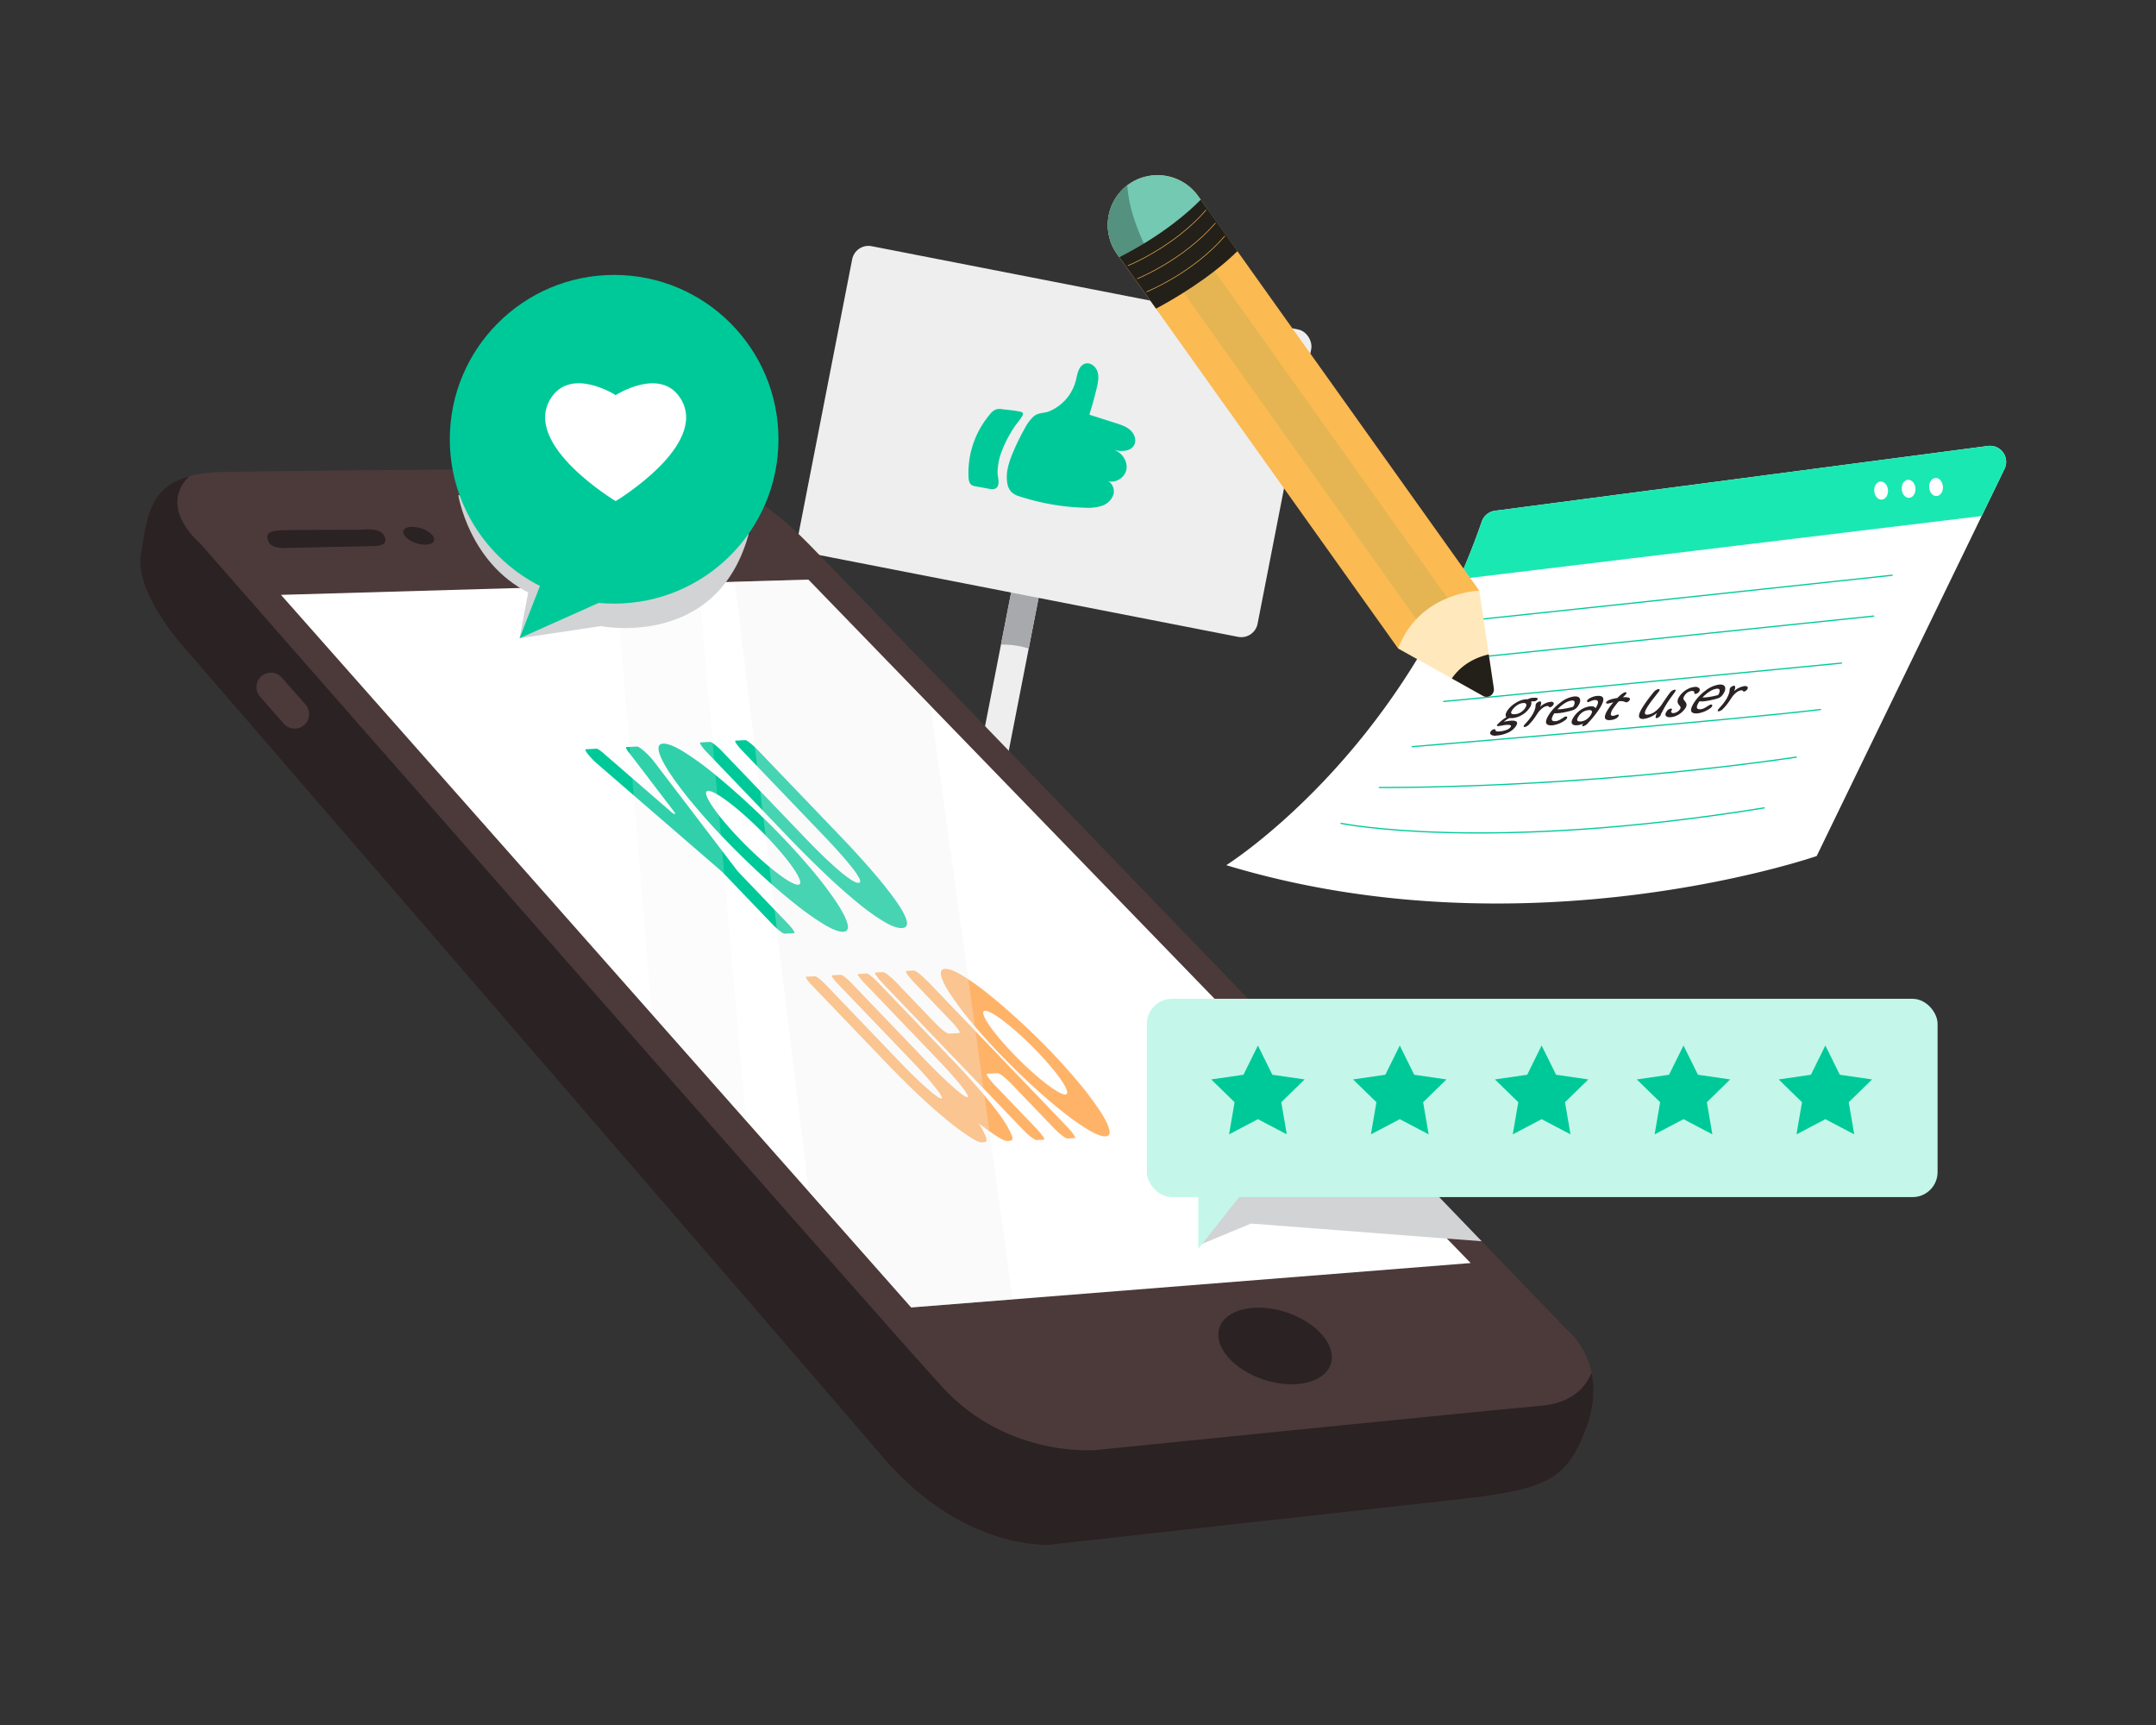 <svg xmlns="http://www.w3.org/2000/svg" viewBox="0 0 1000 800"><rect x="0" y="0" width="1000" height="800" fill="#333333" stroke="none"/><title>how-youwho-revew-alt</title><g style="isolation:isolate"><g id="a9ef2791-fac5-4ea0-8d04-8c01a83385a6" data-name="OBJECTS"><rect x="465.83" y="183.05" width="12.98" height="216.95" transform="translate(64.65 -85.14) rotate(11.05)" style="fill:#eee"/><path d="M485,192.7,464.26,298.94a41.82,41.82,0,0,1,12.87,1.81l20.2-103.4Z" style="fill:#a7a9ac"/><rect x="380.79" y="132.15" width="216.95" height="145.25" rx="7.71" transform="translate(48.33 -89.99) rotate(11.05)" style="fill:#eee"/><path d="M493.81,185.83c.2-.21.39-.41.57-.62a21.35,21.35,0,0,0,4.74-9.22c.61-2.61,1.19-6.5,4.24-7.36,2.41-.67,4.91,1.33,5.67,3.7s.27,4.95-.29,7.38q-1.49,6.38-3.48,12.6l12.34,3.94c2.39.76,4.86,1.57,6.71,3.27s2.91,4.53,1.78,6.78c-1.56,3.12-6,3.24-9.37,2.38,3.81,1.21,6.55,5.43,5.67,9.33s-5.66,6.53-9.28,4.82c2.58.64,4,3.76,3.37,6.34a8.33,8.33,0,0,1-5.42,5.42,21.52,21.52,0,0,1-7.88.87,106.57,106.57,0,0,1-30-5.16,9.85,9.85,0,0,1-4-2.05,7.74,7.74,0,0,1-2-4.36c-.8-4.8.81-9.67,2.7-14.16a106.16,106.16,0,0,1,5.49-11.18,19.65,19.65,0,0,1,4-5.38c2.29-2,4.92-1.38,7.51-2.51A21.47,21.47,0,0,0,493.81,185.83Z" style="fill:#00c999"/><path d="M463,221.73c.22,1.75.31,3.61-.86,4.56-.94.76-2.31.59-3.51.37l-6.05-1.1a4.7,4.7,0,0,1-1.95-.65c-1.11-.79-1.34-2.32-1.41-3.67a42,42,0,0,1,10-29.18,6.52,6.52,0,0,1,2.95-2.26,7.08,7.08,0,0,1,2.9,0c2.34.3,4.75.47,7.07.92,1.52.29,3,.36,2,2.21s-2.85,3.72-4.07,5.69a58.08,58.08,0,0,0-5.77,11.53,28.38,28.38,0,0,0-1.61,8.75A23.14,23.14,0,0,0,463,221.73Z" style="fill:#00c999"/><path d="M726.28,616.16s21,16.12,9.25,46.74c-9.21,24-18.51,28.05-61.62,32.78C627.49,700.78,487,716.43,487,716.43s-40.11,3.12-77.56-40.65S86.85,302,86.85,302s-24.95-26.36-21.49-45.6,3.57-36.77,38-37.51S305.08,217,305.08,217s29.8-5.77,70.18,35.44S726.28,616.16,726.28,616.16Z" style="fill:#4c3a3a"/><path d="M735.53,662.9c-9.21,24-18.51,28.05-61.62,32.78C627.49,700.78,487,716.43,487,716.43s-40.11,3.12-77.56-40.65S86.85,302,86.85,302s-24.95-26.36-21.49-45.6c2.83-15.75,3.43-30.33,22.41-35.53-14.78,14.76,4.88,30.93,4.88,30.93S406.48,610,437.1,643.3s71.68,29.13,71.68,29.13,163-16.52,206.31-20.53c12.82-1.19,19.74-7.27,23.14-15.31C739.73,643.62,739.56,652.41,735.53,662.9Z" style="fill:#2b2224"/><path d="M565.56,615.82c-2.81,8.65,6.48,19.42,20.75,24.06s28.12,1.38,30.93-7.27-6.48-19.41-20.75-24.05S568.37,607.17,565.56,615.82Z" style="fill:#2b2224"/><polygon points="682.12 585.76 422.62 606.35 130.33 275.88 374.94 268.81 682.12 585.76" style="fill:#fff"/><path d="M187.1,246.16c-.62,1.91,2.05,4.49,6,5.76s7.6.76,8.22-1.15-2.05-4.49-6-5.76S187.72,244.25,187.1,246.16Z" style="fill:#2b2224"/><path d="M265.13,243.16c-1.07,3.29,3.55,7.75,10.32,10s13.13,1.31,14.2-2-3.55-7.75-10.32-10S266.2,239.86,265.13,243.16Z" style="fill:#2b2224"/><path d="M173.6,253.25l-40,.87s-7.57.84-9.09-3,.27-4.87,5.74-5.16,37.07-.25,37.07-.25,8.29-1.34,10.61,2.31S177.71,253.16,173.6,253.25Z" style="fill:#2b2224"/><path d="M342.79,249.25l-40,.86s-7.58.85-9.1-3,.28-4.87,5.74-5.16,37.08-.26,37.08-.26,8.28-1.33,10.61,2.32S346.9,249.16,342.79,249.25Z" style="fill:#2b2224"/><path d="M120.62,323.11l11,12.51a6.71,6.71,0,0,0,10.21-.14h0a6.71,6.71,0,0,0-.12-8.72l-11-12.51a6.71,6.71,0,0,0-10.21.14h0A6.71,6.71,0,0,0,120.62,323.11Z" style="fill:#4c3a3a"/><path d="M280.44,349.79l30,26c1.66,1.52,2.87,2.18,2.69,1.49a5.58,5.58,0,0,0-1-1.55l-20.28-26.57c-1.32-1.61-1.83-2.67-1.3-2.69l4.94-.26c.73-.06,3.23,1.89,5.6,4.35.7.73,1.33,1.44,1.85,2.09l38.59,50.6c.51.64,1.13,1.34,1.81,2.06l22,22.94c2.37,2.47,3.68,4.49,2.94,4.53h0l-4.4.24c-.74,0-3.26-1.93-5.62-4.39h0L336,405.41c-.68-.71-1.41-1.41-2.11-2L276.75,354c-2.44-2.17-4.75-4.87-5.16-6-.12-.33-.07-.51.14-.52l4.92-.26C277.18,347.16,278.67,348.18,280.44,349.79Z" style="fill:#00c999"/><path d="M418.35,430.4q-3.11.17-8.58-3.11a104.52,104.52,0,0,1-12.58-9.12c-4.82-4-10-8.58-15.12-13.51-5.48-5.23-10.91-10.65-16.14-16.11l-38.09-39.71c-2.36-2.46-3.67-4.49-2.93-4.53h0l4.44-.24c.74,0,3.25,1.93,5.61,4.39L373,388.15c2.61,2.72,5.3,5.44,8,8.09,2.48,2.42,5,4.73,7.41,6.85a64.61,64.61,0,0,0,6,4.7q2.55,1.71,3.78,1.65c.86-.05,1-.67.48-1.87a26.93,26.93,0,0,0-3.24-4.92c-1.72-2.19-3.71-4.56-5.9-7-2.34-2.64-4.82-5.32-7.4-8L344.13,348c-2.36-2.46-3.67-4.48-2.93-4.52l4.43-.24c.75,0,3.26,1.92,5.62,4.38l38.09,39.72c5.43,5.65,10.59,11.29,15.3,16.73,4.3,5,8,9.6,10.86,13.67s4.52,7.14,5,9.2Q421.38,430.24,418.35,430.4Z" style="fill:#00c999"/><path d="M346.4,372.07c-5.6-5.16-11.08-9.9-16.18-14a129.84,129.84,0,0,0-13.72-9.79q-6-3.56-8.9-3.4c-1.89,0-2.55,1.33-1.94,3.8s2.29,5.68,5,9.85a165.73,165.73,0,0,0,10.56,14c4.3,5.21,9.3,10.79,14.7,16.41s10.89,11,16.44,16.13S363.47,415,368.54,419a128.2,128.2,0,0,0,13.68,9.72q5.94,3.56,8.9,3.4c1.95-.1,2.58-1.39,1.91-3.85s-2.37-5.75-5.12-9.92a163.43,163.43,0,0,0-10.57-14c-4.3-5.19-9.27-10.73-14.62-16.31S351.91,377.14,346.4,372.07Zm23.77,38.24c-3.6.12-15.94-9.57-27.35-21.49s-18-22.05-14.3-22.06,16.1,9.75,27.22,21.37C367.37,400.3,373.79,410.18,370.17,410.31Z" style="fill:#00c999"/><path d="M402.05,451.49l-3.95.21c-.66,0,.51,1.84,2.61,4h0l33.93,35.37c2.3,2.39,4.51,4.78,6.6,7.13,1.94,2.18,3.71,4.28,5.24,6.24a23.84,23.84,0,0,1,2.4,3.61c.24.46.18.73-.25.74a2.67,2.67,0,0,1-1.55-.64c-1.3-.91-2.78-2.09-4.37-3.46-2.17-1.89-4.4-4-6.61-6.11-2.43-2.36-4.83-4.78-7.16-7.21L395,456c-2.1-2.19-4.34-3.94-5-3.91h0l-4,.21c-.66,0,.5,1.84,2.61,4h0l33.93,35.37c2.29,2.39,4.51,4.78,6.6,7.13,1.94,2.18,3.71,4.28,5.24,6.23a25.15,25.15,0,0,1,2.4,3.62c.24.46.18.73-.26.74a2.65,2.65,0,0,1-1.54-.64,55.21,55.21,0,0,1-4.37-3.46c-2.17-1.89-4.4-3.95-6.62-6.11-2.43-2.36-4.82-4.78-7.15-7.21L383,456.68c-2.1-2.2-4.34-3.94-5-3.91h0l-4,.21c-.66,0,.51,1.84,2.61,4h0l33.94,35.4c4.66,4.86,9.5,9.7,14.39,14.37,4.6,4.39,9.19,8.48,13.5,12.05a121.15,121.15,0,0,0,11.42,8.5c3.64,2.36,4.92,2.64,6.19,2.46s2.08-.35,1.12-2.73a36.84,36.84,0,0,0-3.29-6.15c2.94,2.3,5.65,4.25,8,5.78,3.65,2.36,4.93,2.64,6.19,2.46s2.09-.35,1.13-2.73a43.11,43.11,0,0,0-4.9-8.51c-2.56-3.62-5.85-7.76-9.68-12.18-4.2-4.86-8.8-9.88-13.64-14.92l-34-35.41c-2.1-2.19-4.35-3.94-5-3.91Z" style="fill:#ffb369"/><path d="M430.09,454.92l65.1,67.88c2.62,2.73,4.07,5,3.25,5L495,528c-.82,0-3.61-2.13-6.23-4.86L469,502.57c-2.61-2.72-5.39-4.89-6.21-4.84l-4.87.26c-.82,0,.62,2.27,3.22,5l19.73,20.56c2.62,2.73,4.08,5,3.26,5h0l-3.45.18c-.84,0-3.62-2.14-6.23-4.86L409.37,456c-2.61-2.72-4.07-5-3.26-5l3.45-.18c.83-.05,3.61,2.13,6.23,4.86h0l18,18.81c2.62,2.73,5.41,4.91,6.23,4.86l4.88-.25c.82-.05-.63-2.29-3.25-5h0l-18-18.8c-2.62-2.73-4.07-5-3.25-5l3.46-.19c.82-.05,3.6,2.13,6.22,4.86Z" style="fill:#ffb369"/><path d="M472.91,473.51c-5-4.61-9.88-8.83-14.43-12.46a112.77,112.77,0,0,0-12.22-8.71q-5.29-3.16-7.93-3c-1.68,0-2.27,1.18-1.73,3.38s2,5.08,4.51,8.81a146.41,146.41,0,0,0,9.4,12.49c3.84,4.65,8.29,9.62,13.1,14.63s9.71,9.81,14.66,14.37,9.87,8.81,14.39,12.4A115.35,115.35,0,0,0,504.82,524q5.3,3.16,7.93,3c1.7,0,2.28-1.18,1.69-3.43s-2.11-5.13-4.56-8.84a146,146,0,0,0-9.42-12.5c-3.82-4.61-8.25-9.55-13-14.51S477.82,478,472.91,473.51Zm21.18,34.07c-3.21.11-14.21-8.53-24.37-19.15-10.31-10.76-16.07-19.65-12.74-19.65s14.35,8.69,24.25,19.05C491.57,498.65,497.32,507.47,494.09,507.58Z" style="fill:#ffb369"/><g style="opacity:0.2"><polygon points="285.8 271.39 324.02 270.29 346 519.72 302.4 470.43 285.8 271.39" style="fill:#eee"/></g><g style="opacity:0.3"><polygon points="375.11 552.63 340.82 269.8 374.94 268.81 431.52 327.2 469.71 602.61 422.62 606.35 375.11 552.63" style="fill:#eee"/></g><path d="M241,296l37.69-5.63s55,11.09,69-44.34L212.57,229.62s4.92,31.2,32.43,45.16Z" style="fill:#d1d3d4;mix-blend-mode:multiply"/><path d="M556.17,577.45l24.07-10,107,8.2-24.37-25.3L572.21,549Z" style="fill:#d1d3d4;mix-blend-mode:multiply"/><path d="M693.36,236.88l228.7-30.06a7.45,7.45,0,0,1,7.68,10.64L842.62,397s-134.1,46.58-273.84,4.24c0,0,81.09-50.85,118.5-159.34A7.47,7.47,0,0,1,693.36,236.88Z" style="fill:#fff"/><path d="M713.12,324.37a1.91,1.91,0,0,1-1.51.88h-1.4a3.8,3.8,0,0,1-.85,3.16,10.37,10.37,0,0,1-3.41,3.14,10.06,10.06,0,0,1-4.39,1.48c-.33,0-.83,0-1.52,0a15.93,15.93,0,0,0-2.53,1.69c1.53-.27,2.54-.43,3-.47q4.51-.36,2.57,2.56a8.55,8.55,0,0,1-3.56,2.92,15.28,15.28,0,0,1-5.43,1.4,3.62,3.62,0,0,1-2.61-.45c-.42-.37-.41-.89,0-1.54a2,2,0,0,1,.72-.64,2.2,2.2,0,0,1,.93-.32.4.4,0,0,1,.41.19l.18.5c.14.31.71.43,1.72.34a11.15,11.15,0,0,0,3.34-.72,4,4,0,0,0,1.89-1.34c.52-.78-.19-1.1-2.11-.94-.46,0-1.09.13-1.88.27s-1.35.22-1.64.24c-.72.06-.92-.15-.61-.61a20.37,20.37,0,0,1,4.3-3.52c-.63-.66-.48-1.69.47-3.11A12.16,12.16,0,0,1,703,326a10.44,10.44,0,0,1,4.61-1.69,4.74,4.74,0,0,1,1,0,5.32,5.32,0,0,1,2.68-.7C712.9,323.52,713.52,323.76,713.12,324.37Zm-5.73,4c.51-.77.68-1.36.5-1.79s-.67-.6-1.47-.53a5.88,5.88,0,0,0-2.72,1,7.86,7.86,0,0,0-2.29,2.23c-1,1.45-.52,2.09,1.32,1.94a5.81,5.81,0,0,0,2.61-.86A6.62,6.62,0,0,0,707.39,328.4Z" style="fill:#2b2224"/><path d="M720.4,327a2.53,2.53,0,0,1-.7.68,1.75,1.75,0,0,1-.79.32.72.72,0,0,1-.54-.3.79.79,0,0,0-.69-.29,4.52,4.52,0,0,0-2.28,1,9.37,9.37,0,0,0-2.2,2.38l-.91,1.36a23.09,23.09,0,0,1-2.91,3.64,4,4,0,0,1-2.06,1.35c-.67.06-.8-.22-.38-.84.08-.13.49-.59,1.22-1.4a20.57,20.57,0,0,0,1.8-2.26,13.22,13.22,0,0,0,2.21-4.56s0-.37.09-1a1.71,1.71,0,0,1,.24-.78,2.31,2.31,0,0,1,.76-.65,2.25,2.25,0,0,1,.93-.35c.78-.07.83.78.15,2.53a8.6,8.6,0,0,1,4.72-2.34c.73-.06,1.22.05,1.46.34S720.72,326.54,720.4,327Z" style="fill:#2b2224"/><path d="M731.89,327.49a4.91,4.91,0,0,1-1.85,1.66,16.56,16.56,0,0,1-2.64.77,31.4,31.4,0,0,1-4.59.84c-.54,0-1.16.06-1.87.05q-2.61,3.9.56,3.65a5.15,5.15,0,0,0,1.89-.6c.33-.17,1-.57,2-1.21a2.15,2.15,0,0,1,.9-.38c.31,0,.51.07.59.27a.9.9,0,0,1-.2.77,3,3,0,0,1-.81.75,12.71,12.71,0,0,1-5.74,2.31q-5.26.42-1.45-5.3a20.91,20.91,0,0,1,5.07-5.23A13,13,0,0,1,730.1,323q2.21-.18,2.7,1.08C733.14,325,732.84,326.08,731.89,327.49Zm-2.27.3a3.27,3.27,0,0,0,.71-2.21c-.11-.52-.54-.75-1.27-.69a7.47,7.47,0,0,0-3.17,1.17,17,17,0,0,0-3.51,2.89,15.26,15.26,0,0,0,1.61-.05A34.37,34.37,0,0,0,729.62,327.79Z" style="fill:#2b2224"/><path d="M741.56,329.13a47,47,0,0,1-4.84,6,4.49,4.49,0,0,1-2.34,1.66c-.6.05-.69-.25-.26-.88a2.5,2.5,0,0,1,.23-.33,8.17,8.17,0,0,1-2.7.76c-1.42.12-2.28-.17-2.58-.85s0-1.71.91-3.07a11.61,11.61,0,0,1,3.47-3.37,9.49,9.49,0,0,1,4.24-1.48c1.24-.1,2,.2,2.36.91,1.68-2.71,1.51-4-.51-3.82a5.58,5.58,0,0,0-1.69.49,5.71,5.71,0,0,1-1.25.46c-.25,0-.41-.06-.47-.23a.68.68,0,0,1,.14-.64,4,4,0,0,1,1.72-1.23,8.31,8.31,0,0,1,2.83-.77Q746.12,322.33,741.56,329.13Zm-3.86,2.62q1.75-2.62-.88-2.42a6,6,0,0,0-4.63,2.85q-1.76,2.63,1.11,2.4a5.31,5.31,0,0,0,2.41-.85A6.82,6.82,0,0,0,737.7,331.75Z" style="fill:#2b2224"/><path d="M755.8,324.79a2.3,2.3,0,0,1-.65.63,1.68,1.68,0,0,1-.75.3,3.79,3.79,0,0,1-1-.3,4.2,4.2,0,0,0-1.87-.23,7.05,7.05,0,0,0-.73.1,29,29,0,0,0-2.47,3.13,5.9,5.9,0,0,0-1.21,2.73c0,.61.39.89,1.16.83a4.89,4.89,0,0,0,1.08-.29,4.12,4.12,0,0,1,1-.28c.59-.05.67.25.23.9a3.25,3.25,0,0,1-1.41,1.08,6.53,6.53,0,0,1-2.25.56q-4.67.38-.77-5.47a28.12,28.12,0,0,1,2.13-2.74c-.23,0-.72.16-1.49.35a8.79,8.79,0,0,1-1.08.2c-.79.07-1-.19-.61-.75q.76-1.17,5.07-1.84,2.51-2.56,3.72-2.67c.25,0,.41.05.47.21a.64.64,0,0,1-.15.59,4.53,4.53,0,0,1-.61.69l-.88.85Q756.88,323.16,755.8,324.79Z" style="fill:#2b2224"/><path d="M770.19,331.78a3.17,3.17,0,0,1-.88.87,2.13,2.13,0,0,1-1,.4q-.87.07.21-2.4a12.47,12.47,0,0,1-6.12,2.76q-4.39.36,0-6.23a65.85,65.85,0,0,1,4.41-5.93,4,4,0,0,1,2.43-1.67c.27,0,.44.05.51.22a.67.67,0,0,1-.14.63c-.14.22-.82,1.09-2,2.6s-2.24,2.9-3.09,4.18c-2,3-2.09,4.36-.36,4.22a7,7,0,0,0,3.5-1.44,13.6,13.6,0,0,0,3.29-3.54l.41-.62q2.31-3.46,3.15-4.46a3.58,3.58,0,0,1,2.18-1.51q.93-.08.12,1.14l-1.14,1.58c-.67.9-1.25,1.73-1.75,2.48a42.46,42.46,0,0,0-2.83,4.83A10,10,0,0,0,770.19,331.78Z" style="fill:#2b2224"/><path d="M788.13,320.68a2.32,2.32,0,0,1-1.8,1.12c-.26,0-.41,0-.44-.21s0-.3,0-.46c-.09-.51-.51-.74-1.27-.68a4.47,4.47,0,0,0-3.34,2.24,2.39,2.39,0,0,0-.48,1.22,1.53,1.53,0,0,0,.4.91,5.26,5.26,0,0,1,1,1.56,2.67,2.67,0,0,1-.58,2.16,9.52,9.52,0,0,1-2.95,2.79,8.34,8.34,0,0,1-3.68,1.28c-1.17.1-1.94-.11-2.31-.62s-.26-1.16.31-2a2.7,2.7,0,0,1,2-1.36c.66-.06.68.39.07,1.33a1,1,0,0,0,1.19.75,3.85,3.85,0,0,0,1.66-.58,4.18,4.18,0,0,0,1.31-1.22,1.13,1.13,0,0,0,.17-1.16s-.27-.37-.82-1.08c-.75-1-.62-2.22.37-3.7a10.22,10.22,0,0,1,3.14-3,8.51,8.51,0,0,1,3.84-1.37,2.57,2.57,0,0,1,2.19.56A1.17,1.17,0,0,1,788.13,320.68Z" style="fill:#2b2224"/><path d="M799.18,322a4.87,4.87,0,0,1-1.86,1.66,16.3,16.3,0,0,1-2.63.77,31.73,31.73,0,0,1-4.6.84c-.53,0-1.16.06-1.87,0-1.73,2.6-1.55,3.82.56,3.65a5.09,5.09,0,0,0,1.89-.6c.34-.17,1-.57,2-1.21a2.18,2.18,0,0,1,.91-.38c.31,0,.5.07.58.27a.87.87,0,0,1-.2.77,2.92,2.92,0,0,1-.8.75,12.71,12.71,0,0,1-5.74,2.31q-5.28.44-1.46-5.3a20.78,20.78,0,0,1,5.08-5.23,13,13,0,0,1,6.34-2.81q2.19-.18,2.7,1.08C800.42,319.48,800.12,320.61,799.18,322Zm-2.28.31a3.39,3.39,0,0,0,.72-2.22c-.12-.52-.54-.75-1.28-.69a7.51,7.51,0,0,0-3.17,1.17,17,17,0,0,0-3.51,2.89,15.19,15.19,0,0,0,1.61-.05A34,34,0,0,0,796.9,322.33Z" style="fill:#2b2224"/><path d="M810.4,319.71a2.53,2.53,0,0,1-.7.68,1.66,1.66,0,0,1-.78.32.64.64,0,0,1-.54-.3.79.79,0,0,0-.7-.28,4.49,4.49,0,0,0-2.28,1,9.61,9.61,0,0,0-2.2,2.39l-.91,1.35a23.69,23.69,0,0,1-2.91,3.65,4.06,4.06,0,0,1-2.06,1.35c-.67.05-.79-.23-.38-.85.08-.12.49-.59,1.22-1.4a18.4,18.4,0,0,0,1.8-2.25,13.15,13.15,0,0,0,2.21-4.57s0-.37.09-1a1.71,1.71,0,0,1,.24-.78,2.88,2.88,0,0,1,1.69-1c.78-.06.83.78.15,2.54a8.58,8.58,0,0,1,4.72-2.35,1.75,1.75,0,0,1,1.47.34C810.77,318.83,810.72,319.22,810.4,319.71Z" style="fill:#2b2224"/><path d="M929.74,217.46a7.45,7.45,0,0,0-7.68-10.64l-228.7,30.06a7.45,7.45,0,0,0-6.08,5c-3.23,9.36-6.8,18.25-10.59,26.76l242.44-29.31Z" style="fill:#1ae8b2"/><path d="M875.69,227.33c.15,2.31-1.16,4.27-2.92,4.38s-3.3-1.66-3.45-4,1.15-4.27,2.91-4.38S875.54,225,875.69,227.33Z" style="fill:#fff"/><path d="M888.43,226.5c.15,2.3-1.15,4.26-2.91,4.38s-3.31-1.66-3.46-4,1.15-4.27,2.91-4.38S888.28,224.2,888.43,226.5Z" style="fill:#fff"/><path d="M901.17,225.67c.16,2.3-1.15,4.26-2.91,4.38s-3.31-1.66-3.46-4,1.16-4.26,2.92-4.38S901,223.36,901.17,225.67Z" style="fill:#fff"/><path d="M684.25,287.44c.86,0,193.4-20.66,193.4-20.66" style="fill:none;stroke:#00c999;stroke-linecap:round;stroke-linejoin:round;stroke-width:0.567px"/><line x1="678.51" y1="305.52" x2="869.05" y2="285.72" style="fill:none;stroke:#00c999;stroke-linecap:round;stroke-linejoin:round;stroke-width:0.567px"/><line x1="669.61" y1="325.32" x2="854.12" y2="307.53" style="fill:none;stroke:#00c999;stroke-linecap:round;stroke-linejoin:round;stroke-width:0.567px"/><path d="M655,346.27s149.5-12.34,189.39-17.22" style="fill:none;stroke:#00c999;stroke-linecap:round;stroke-linejoin:round;stroke-width:0.567px"/><path d="M639.77,365.21c.86,0,90.68.86,193.41-14.07" style="fill:none;stroke:#00c999;stroke-linecap:round;stroke-linejoin:round;stroke-width:0.567px"/><path d="M622,381.85s67.15,13.77,196.27-7.18" style="fill:none;stroke:#00c999;stroke-linecap:round;stroke-linejoin:round;stroke-width:0.567px"/><path d="M686.12,273.93l-37.65,26.82-130.41-183a23.19,23.19,0,0,1,5.42-32.24h0a23.17,23.17,0,0,1,32.23,5.42Z" style="fill:#fbba52"/><rect x="595.95" y="74.66" width="17.45" height="248.33" transform="translate(-3.16 387.76) rotate(-35.47)" style="fill:#e5b553"/><path d="M523.48,85.47a23.19,23.19,0,0,0-5.42,32.24l3.2,4.48c8.53-5.21,27.66-17.09,38.73-25.3l-4.28-6A23.17,23.17,0,0,0,523.48,85.47Z" style="fill:#73c9b2"/><path d="M518.06,117.71l3.2,4.48c2.68-1.64,6.41-3.94,10.61-6.58-6.14-12.39-8.55-22.14-9-29.68A23.17,23.17,0,0,0,518.06,117.71Z" style="fill:#54917f"/><path d="M648.47,300.75l39.41,22a3.41,3.41,0,0,0,5-3.5l-6.75-45.33S658.47,274.57,648.47,300.75Z" style="fill:#ffe8bb"/><path d="M692.87,319.26l-2.35-15.77c-9.22,2.12-14.39,7.17-17.14,11.17l14.5,8.1A3.41,3.41,0,0,0,692.87,319.26Z" style="fill:#23201a"/><path d="M519.19,119.29l17,23.84c7.92-4.22,24.89-14,37.77-26.67l-17-23.88C551.56,98.09,539.55,108.86,519.19,119.29Z" style="fill:#23201a"/><path d="M523.2,123.19s21.31-8.57,36.2-25.79" style="fill:none;stroke:#fbba52;stroke-linecap:round;stroke-linejoin:round;stroke-width:0.263px"/><path d="M527.52,129.25s21.3-8.57,36.2-25.79" style="fill:none;stroke:#fbba52;stroke-linecap:round;stroke-linejoin:round;stroke-width:0.263px"/><path d="M531.84,135.32s21.3-8.58,36.2-25.79" style="fill:none;stroke:#fbba52;stroke-linecap:round;stroke-linejoin:round;stroke-width:0.263px"/><rect x="531.95" y="463.21" width="366.74" height="91.97" rx="11.6" style="fill:#c4f7e9"/><polygon points="555.79 545.99 555.79 579.15 580.41 547.96 555.79 545.99" style="fill:#c4f7e9"/><polygon points="583.45 484.87 590.14 498.43 605.11 500.61 594.28 511.17 596.84 526.08 583.45 519.04 570.06 526.08 572.62 511.17 561.78 500.61 576.75 498.43 583.45 484.87" style="fill:#00c999"/><polygon points="649.25 484.87 655.94 498.43 670.91 500.61 660.08 511.17 662.64 526.08 649.25 519.04 635.86 526.08 638.41 511.17 627.58 500.61 642.55 498.43 649.25 484.87" style="fill:#00c999"/><polygon points="715.04 484.87 721.74 498.43 736.71 500.61 725.88 511.17 728.43 526.08 715.04 519.04 701.65 526.08 704.21 511.17 693.38 500.61 708.35 498.43 715.04 484.87" style="fill:#00c999"/><polygon points="780.84 484.87 787.54 498.43 802.51 500.61 791.68 511.17 794.23 526.08 780.84 519.04 767.45 526.08 770.01 511.17 759.18 500.61 774.15 498.43 780.84 484.87" style="fill:#00c999"/><polygon points="846.64 484.87 853.34 498.43 868.31 500.61 857.48 511.17 860.03 526.08 846.64 519.04 833.25 526.08 835.81 511.17 824.98 500.61 839.95 498.43 846.64 484.87" style="fill:#00c999"/><circle cx="284.85" cy="203.72" r="76.22" style="fill:#00c999"/><polygon points="254.65 260.94 240.98 296.01 297.01 270.96 254.65 260.94" style="fill:#00c999"/><path d="M315.92,185.24c-9.18-15.55-30.28-2.06-30.38-2-.09-.08-21.2-13.57-30.37,2-12.6,21.36,30.18,47,30.37,47.16h0C285.74,232.29,328.52,206.6,315.92,185.24Z" style="fill:#fff"/></g></g></svg>